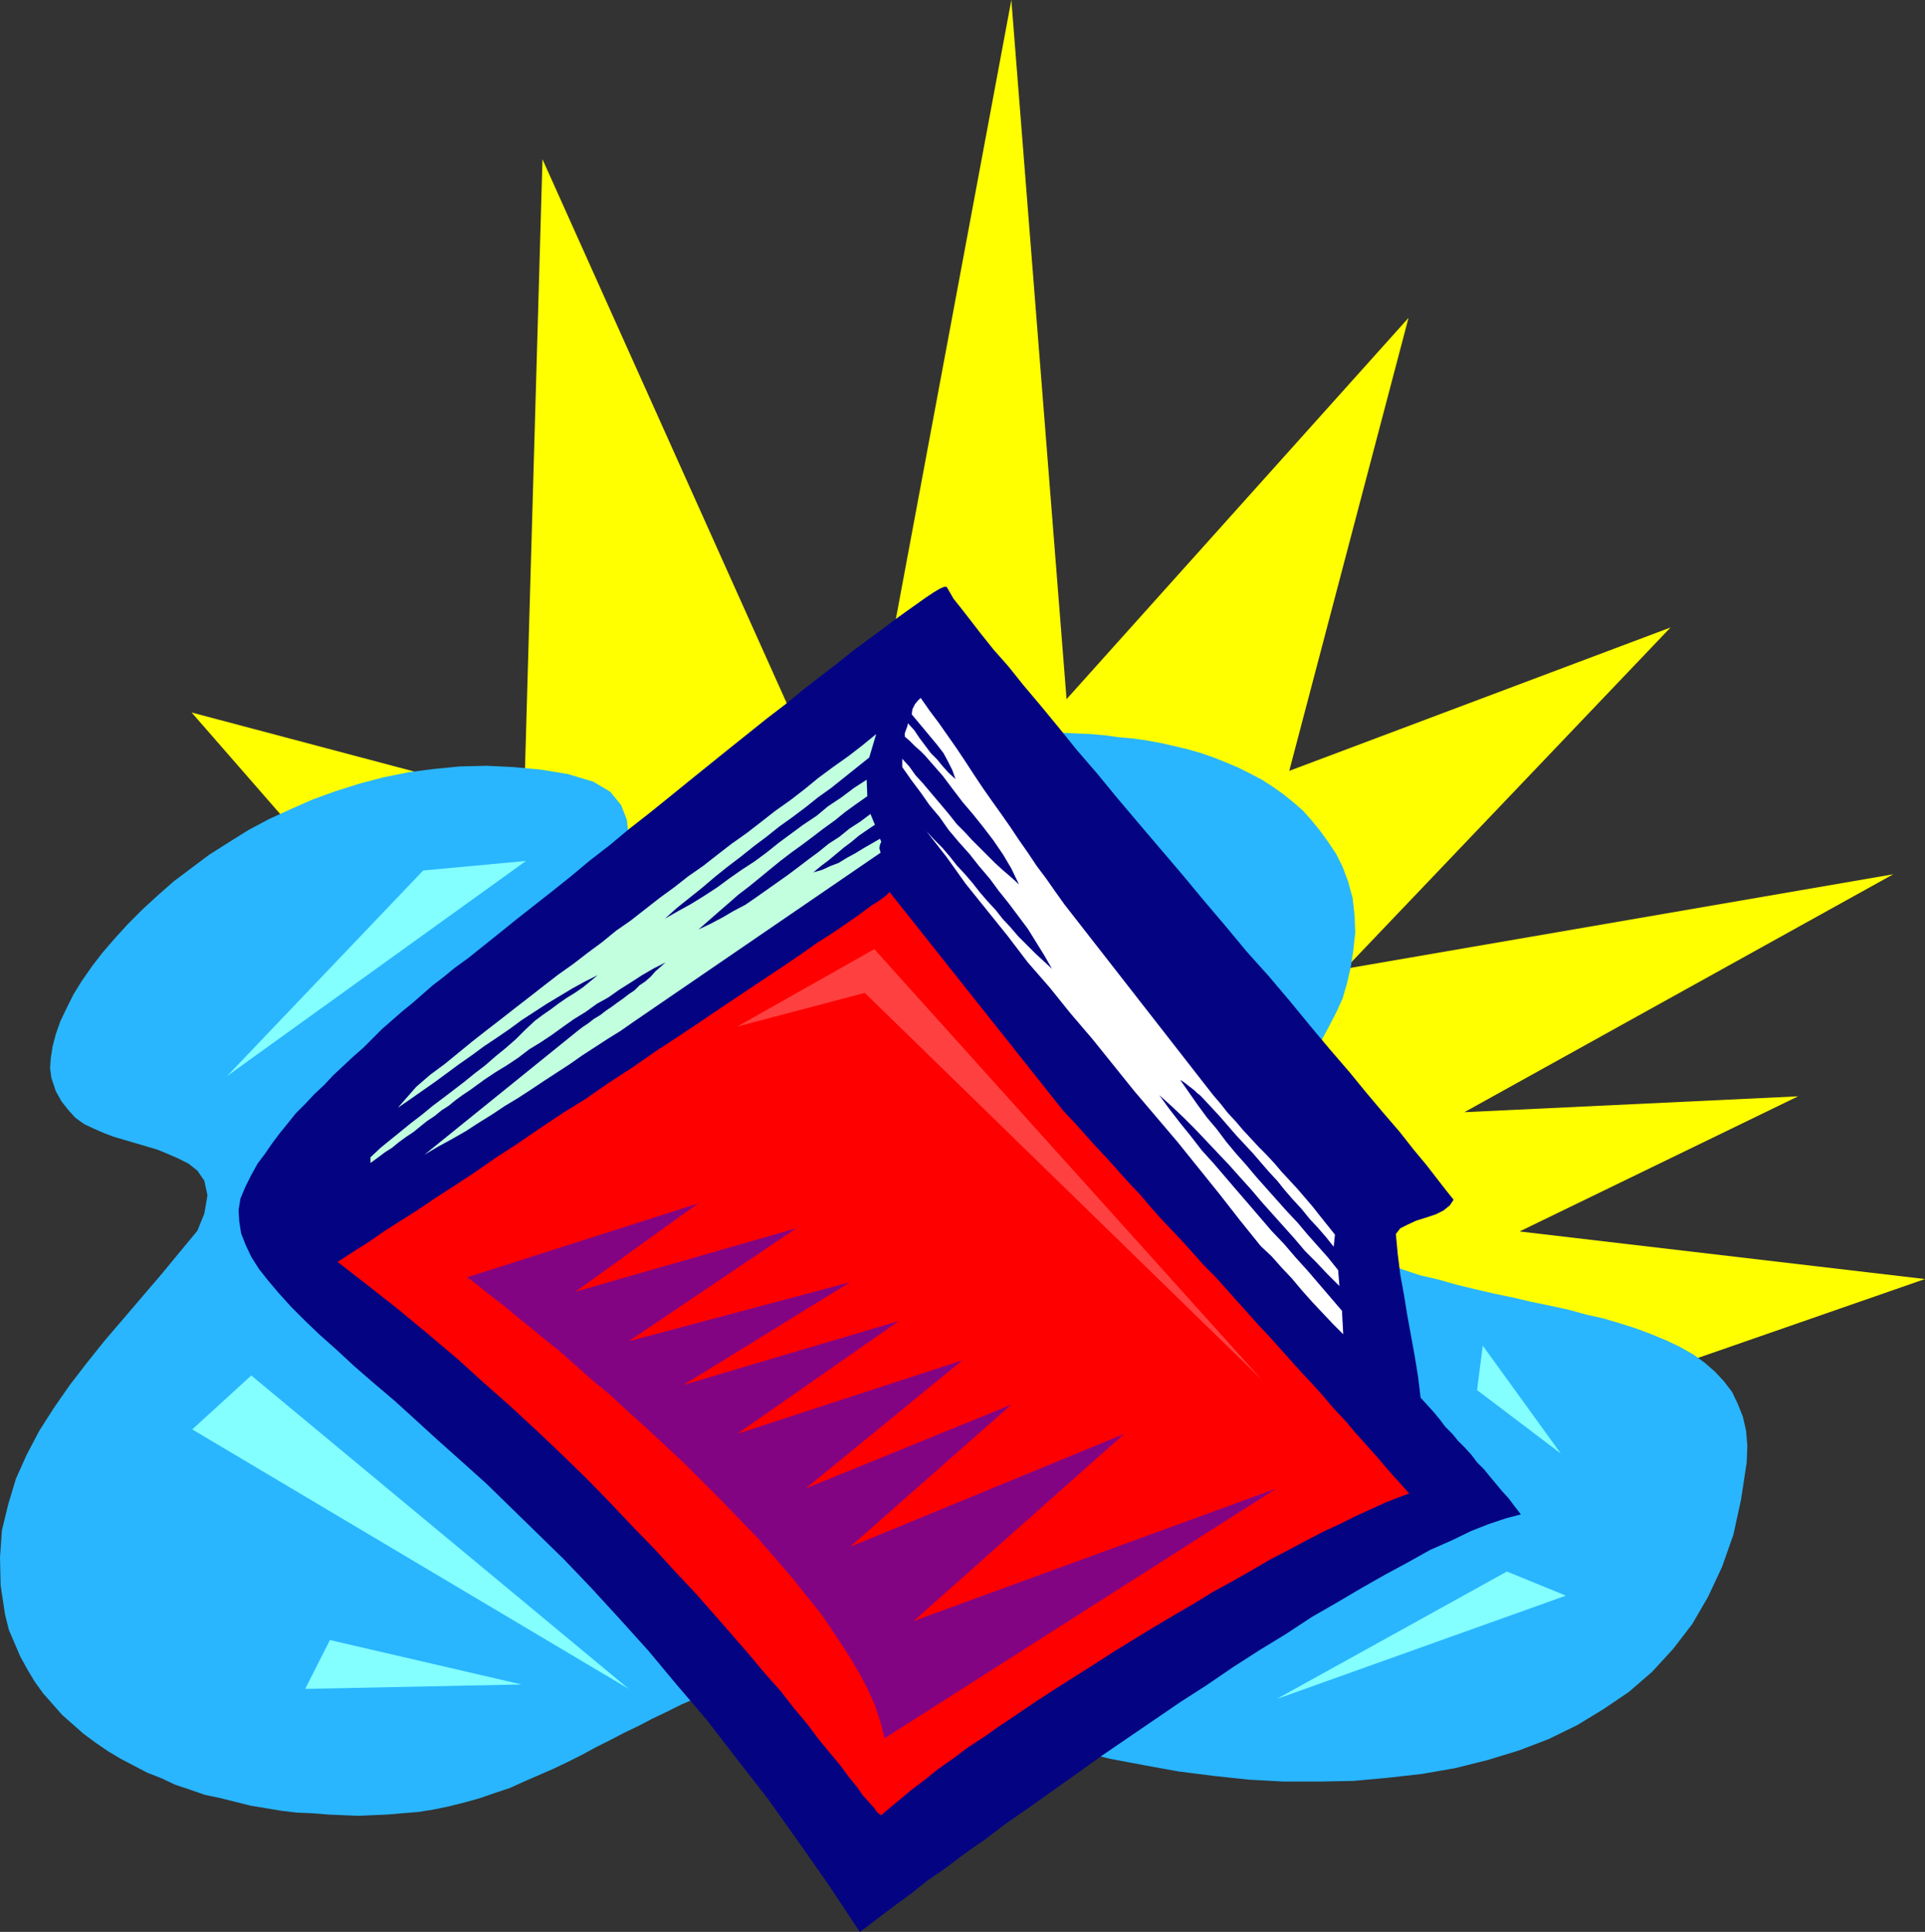 <?xml version="1.0" encoding="UTF-8" standalone="no"?>
<svg
   version="1.0"
   width="129.724mm"
   height="130.185mm"
   id="svg14"
   sodipodi:docname="Book 37.wmf"
   xmlns:inkscape="http://www.inkscape.org/namespaces/inkscape"
   xmlns:sodipodi="http://sodipodi.sourceforge.net/DTD/sodipodi-0.dtd"
   xmlns="http://www.w3.org/2000/svg"
   xmlns:svg="http://www.w3.org/2000/svg">
  <rect width="100%" height="100%" fill="#333333" stroke="none"/>
  <sodipodi:namedview
     id="namedview14"
     pagecolor="#ffffff"
     bordercolor="#000000"
     borderopacity="0.25"
     inkscape:showpageshadow="2"
     inkscape:pageopacity="0.0"
     inkscape:pagecheckerboard="0"
     inkscape:deskcolor="#d1d1d1"
     inkscape:document-units="mm" />
  <defs
     id="defs1">
    <pattern
       id="WMFhbasepattern"
       patternUnits="userSpaceOnUse"
       width="6"
       height="6"
       x="0"
       y="0" />
  </defs>
  <path
     style="fill:#ffff00;fill-opacity:1;fill-rule:evenodd;stroke:none"
     d="M 174.689,325.762 48.803,181.464 133.481,203.924 138.168,40.559 217.19,216.528 257.59,0 l 14.059,178.07 87.102,-97.115 -30.381,115.374 97.121,-36.519 -82.901,86.935 139.622,-24.077 -109.241,60.596 85.001,-4.04 -70.942,34.418 103.262,12.119 -99.061,34.418 z"
     id="path1" />
  <path
     style="fill:#29b6ff;fill-opacity:1;fill-rule:evenodd;stroke:none"
     d="m 144.632,197.138 -6.949,-1.131 -6.949,-0.646 -6.787,-0.323 -6.787,0.162 -6.626,0.646 -6.302,0.808 -6.464,1.293 -6.141,1.616 -6.141,1.939 -5.818,2.101 -5.494,2.424 -5.656,2.585 -5.171,2.747 -5.171,3.232 -4.848,3.07 -4.525,3.393 -4.525,3.393 -4.04,3.555 -3.878,3.555 -3.717,3.717 -3.394,3.717 -3.07,3.555 -2.747,3.555 -2.586,3.717 -2.101,3.393 -1.778,3.555 -1.616,3.393 -1.131,3.232 -0.808,3.07 -0.485,3.07 -0.162,2.585 0.323,2.424 1.131,3.393 1.454,2.585 1.778,2.262 1.778,1.939 2.262,1.616 2.424,1.131 2.586,1.131 2.586,0.97 2.747,0.808 2.747,0.808 2.747,0.808 2.747,0.808 2.747,1.131 2.586,1.131 2.586,1.293 2.262,1.777 1.778,2.585 0.808,3.717 -0.808,4.686 -1.778,4.363 -4.686,5.656 -4.525,5.494 -4.848,5.656 -4.686,5.494 -4.848,5.656 -4.525,5.656 -4.363,5.656 -4.04,5.817 -3.717,5.817 -3.232,6.14 -2.747,6.14 -1.939,6.464 -1.616,6.625 L 0,396.699 l 0.162,7.11 1.131,7.433 0.97,3.878 1.454,3.393 1.454,3.393 1.778,3.232 1.939,3.232 2.101,2.909 2.424,2.747 2.424,2.747 2.747,2.424 2.747,2.424 3.07,2.262 3.07,2.101 3.232,1.939 3.394,1.777 3.394,1.777 3.717,1.454 3.394,1.616 3.878,1.293 3.717,1.293 3.878,0.808 3.878,0.97 3.878,0.97 3.878,0.646 3.878,0.646 4.04,0.485 4.04,0.162 3.878,0.323 3.717,0.162 4.04,0.162 3.717,-0.162 3.717,-0.162 3.717,-0.323 4.04,-0.323 4.04,-0.646 3.878,-0.808 3.878,-0.97 4.04,-1.131 3.717,-1.293 3.878,-1.293 3.555,-1.616 3.717,-1.616 3.717,-1.616 3.717,-1.777 3.555,-1.777 3.555,-1.939 3.555,-1.777 3.717,-1.939 3.717,-1.777 3.394,-1.777 3.717,-1.777 3.555,-1.777 3.717,-1.616 3.555,-1.454 3.717,-1.293 3.717,-1.454 3.878,-1.131 3.717,-0.97 3.878,-0.808 4.04,-0.646 3.878,-0.485 4.04,-0.323 h 4.04 l 4.202,0.323 4.202,0.485 5.818,3.555 6.464,3.393 6.787,3.07 7.272,3.232 7.595,2.747 7.918,2.585 8.242,2.424 8.565,2.101 8.565,1.616 8.888,1.616 8.888,1.131 9.05,0.97 8.888,0.485 h 9.05 l 8.726,-0.162 8.888,-0.808 8.565,-0.97 8.403,-1.454 8.403,-2.101 7.918,-2.424 7.595,-2.909 7.272,-3.555 6.626,-4.04 6.464,-4.363 5.979,-5.171 5.333,-5.817 4.848,-6.302 4.04,-6.948 3.555,-7.595 2.909,-8.241 1.939,-8.887 1.454,-9.534 0.162,-4.201 -0.323,-3.878 -0.808,-3.555 -1.293,-3.232 -1.454,-3.07 -2.101,-2.747 -2.262,-2.424 -2.586,-2.262 -2.909,-2.101 -3.394,-1.939 -3.394,-1.616 -3.878,-1.616 -3.878,-1.454 -4.04,-1.293 -4.363,-1.293 -4.363,-0.97 -4.686,-1.293 -4.525,-0.97 -4.686,-0.97 -4.848,-1.131 -4.686,-0.97 -4.848,-1.131 -4.686,-1.131 -4.525,-1.293 -4.848,-1.131 -4.363,-1.454 -4.525,-1.616 -4.202,-1.454 -4.04,-1.939 -3.878,-2.101 -3.555,-2.101 -3.555,-2.424 -3.07,-2.747 -2.262,-2.747 -1.616,-3.232 -0.808,-3.232 -0.162,-3.555 0.162,-3.555 0.646,-3.878 1.131,-3.717 1.454,-3.878 1.616,-4.04 1.778,-3.878 2.101,-3.878 1.778,-3.878 2.101,-3.878 1.939,-3.717 1.616,-3.555 1.131,-3.878 0.97,-4.201 0.646,-4.201 0.485,-4.524 -0.162,-4.363 -0.485,-4.363 -1.131,-4.201 -1.454,-3.878 -1.616,-3.232 -1.939,-2.909 -2.101,-2.909 -2.101,-2.585 -2.262,-2.585 -2.424,-2.101 -2.586,-2.101 -2.747,-1.939 -2.747,-1.777 -3.07,-1.616 -2.909,-1.454 -3.07,-1.293 -3.232,-1.293 -3.232,-1.131 -3.394,-0.97 -3.394,-0.808 -3.555,-0.808 -3.555,-0.646 -3.394,-0.485 -3.717,-0.323 -3.394,-0.485 -3.717,-0.323 -3.717,-0.162 -3.555,-0.162 -3.717,-0.162 h -3.555 -3.555 l -3.555,0.162 h -3.555 l -3.394,0.162 -3.394,0.162 h -3.394 l -1.939,0.485 -2.262,0.323 -2.101,0.646 -2.262,0.485 -1.939,0.646 -2.101,0.808 -1.778,0.646 -1.939,0.808 -1.939,0.97 -1.778,0.97 -1.778,0.97 -1.778,1.131 -1.778,0.97 -1.616,1.293 -1.616,1.131 -1.616,1.293 -2.586,2.101 -2.586,2.424 -2.424,2.101 -2.586,2.101 -2.424,2.424 -2.586,1.939 -2.586,2.101 -2.747,2.101 -2.586,1.939 -2.747,2.101 -2.586,1.939 -2.586,1.939 -2.909,1.777 -2.586,1.777 -2.909,1.616 -2.747,1.777 -1.454,0.323 -1.616,0.162 -1.778,-0.162 -1.616,-0.323 -1.454,-0.808 -1.131,-1.131 -0.808,-1.454 -0.323,-1.777 0.162,-5.009 0.162,-4.848 v -4.524 l -0.485,-4.363 -1.454,-3.717 -2.747,-3.393 -4.363,-2.585 z"
     id="path2" />
  <path
     style="fill:#040483;fill-opacity:1;fill-rule:evenodd;stroke:none"
     d="m 61.246,305.24 1.293,-3.07 1.454,-2.909 1.616,-2.909 1.939,-2.585 1.778,-2.585 1.939,-2.585 2.101,-2.585 1.939,-2.424 2.424,-2.424 2.262,-2.424 2.586,-2.424 2.262,-2.424 2.424,-2.262 2.586,-2.424 2.586,-2.262 2.424,-2.424 2.424,-2.424 2.586,-2.262 2.586,-2.262 2.586,-2.101 2.586,-2.262 2.586,-2.262 2.747,-2.101 2.747,-2.262 3.555,-2.585 4.04,-3.232 4.04,-3.232 4.202,-3.393 4.525,-3.555 4.525,-3.555 4.848,-3.878 4.848,-4.04 5.01,-3.878 4.848,-4.04 5.171,-4.04 5.01,-4.04 5.171,-4.201 5.01,-4.04 5.01,-4.04 4.848,-3.878 4.848,-3.878 4.848,-3.717 4.525,-3.717 4.363,-3.393 4.202,-3.232 4.04,-3.232 3.717,-2.747 3.717,-2.747 3.232,-2.424 2.909,-2.101 2.747,-1.939 2.262,-1.616 1.939,-1.293 1.616,-0.97 1.131,-0.485 h 0.646 l 0.646,1.131 1.131,1.939 1.939,2.424 2.262,2.909 2.747,3.555 3.232,4.04 3.717,4.201 3.878,4.848 4.363,5.171 4.525,5.494 4.686,5.817 5.171,5.979 5.171,6.302 5.333,6.302 5.494,6.464 5.656,6.625 5.494,6.625 5.494,6.464 5.494,6.625 5.656,6.302 5.333,6.302 5.171,6.302 5.01,5.979 5.01,5.817 4.363,5.332 4.363,5.171 4.04,4.686 3.555,4.524 3.232,3.878 2.747,3.555 2.262,2.909 1.939,2.424 -0.97,1.454 -1.616,1.293 -1.939,0.97 -2.424,0.808 -2.586,0.808 -2.101,0.97 -1.939,0.97 -1.131,1.454 0.485,5.171 0.646,5.171 0.97,5.332 0.808,5.009 0.97,5.332 0.97,5.332 0.808,5.009 0.646,5.332 1.616,1.777 1.616,1.777 1.616,1.939 1.454,1.939 1.778,1.777 1.454,1.777 1.778,1.777 1.616,1.777 1.454,1.939 1.778,1.777 1.454,1.777 1.616,1.939 1.616,1.939 1.616,1.777 1.454,1.939 1.616,2.101 -3.717,0.97 -4.363,1.454 -4.525,1.777 -5.01,2.424 -5.494,2.424 -5.494,3.07 -5.979,3.232 -5.979,3.393 -6.302,3.717 -6.464,3.717 -6.626,4.363 -6.626,4.04 -6.787,4.363 -6.626,4.524 -6.787,4.363 -6.626,4.524 -6.626,4.524 -6.626,4.524 -6.302,4.524 -6.141,4.363 -6.141,4.363 -5.818,4.04 -5.333,4.04 -5.333,3.717 -4.686,3.555 -4.686,3.232 -4.04,3.232 -3.555,2.585 -3.232,2.424 -2.747,2.101 -2.101,1.616 -1.616,1.131 -7.918,-11.958 -7.918,-11.311 -7.595,-10.665 -7.918,-10.18 -7.595,-9.857 -7.595,-8.887 -7.272,-8.726 -7.434,-8.241 -7.11,-7.756 -6.949,-7.271 -6.949,-6.787 -6.626,-6.464 -6.302,-6.14 -6.302,-5.656 -5.979,-5.332 -5.656,-5.171 -5.333,-4.848 -5.333,-4.524 -4.848,-4.201 -4.525,-4.201 -4.363,-3.878 -3.717,-3.555 -3.555,-3.555 -3.07,-3.393 -2.747,-3.232 -2.424,-3.07 -1.939,-3.07 -1.454,-3.07 -1.131,-2.909 -0.485,-3.07 -0.162,-2.909 z"
     id="path3" />
  <path
     style="fill:#ff0000;fill-opacity:1;fill-rule:evenodd;stroke:none"
     d="m 85.971,321.399 2.262,-1.454 2.747,-1.777 3.07,-1.939 3.717,-2.585 4.04,-2.585 4.363,-2.747 4.525,-3.07 5.01,-3.232 5.171,-3.393 5.333,-3.717 5.494,-3.555 5.656,-3.878 5.818,-3.878 5.979,-3.717 5.818,-4.04 5.979,-3.878 5.818,-4.04 5.656,-3.717 5.818,-3.878 5.494,-3.717 5.333,-3.555 5.333,-3.555 4.848,-3.232 4.525,-3.07 4.363,-3.07 4.04,-2.585 3.555,-2.424 3.232,-2.262 2.586,-1.939 2.262,-1.454 1.778,-1.293 0.97,-0.97 44.278,55.748 2.909,3.07 2.747,3.07 2.747,3.07 2.747,2.909 2.747,3.07 2.747,3.07 2.909,3.07 2.586,3.07 2.747,3.07 2.747,2.909 2.747,2.909 2.909,3.232 2.586,2.909 2.909,2.909 2.747,3.07 2.747,3.07 2.747,3.07 2.747,3.07 2.747,2.909 2.747,3.07 2.586,2.909 2.909,3.232 2.747,2.909 2.747,3.07 2.586,3.07 2.909,3.07 2.586,3.07 2.747,3.07 2.747,3.07 2.747,3.232 2.747,3.07 2.747,3.07 -3.07,1.131 -3.232,1.293 -3.555,1.616 -3.878,1.777 -3.878,1.939 -4.202,1.939 -4.363,2.262 -4.525,2.424 -4.686,2.424 -4.686,2.747 -4.848,2.747 -5.01,2.747 -5.01,3.07 -5.01,2.909 -5.171,3.07 -5.01,3.07 -5.01,3.07 -5.01,3.232 -4.848,3.07 -4.848,3.07 -5.01,3.232 -4.525,3.07 -4.363,2.909 -4.363,3.07 -4.202,2.747 -3.878,2.909 -3.717,2.585 -3.394,2.747 -3.232,2.424 -2.909,2.424 -2.747,2.262 -2.262,1.939 -0.323,-0.162 -0.646,-0.485 -0.808,-1.131 -1.293,-1.454 -1.616,-1.777 -1.454,-2.101 -2.101,-2.585 -2.262,-3.07 -2.586,-3.07 -2.909,-3.555 -2.909,-3.878 -3.394,-4.04 -3.394,-4.363 -4.04,-4.524 -4.04,-4.848 -4.363,-5.009 -4.525,-5.171 -4.686,-5.332 -5.171,-5.494 -5.171,-5.656 -5.656,-5.817 -5.656,-5.979 -5.979,-6.14 -6.141,-5.979 -6.464,-6.14 -6.626,-6.14 -6.949,-6.14 -6.949,-6.302 -7.272,-6.14 -7.595,-6.302 -7.595,-5.979 z"
     id="path4" />
  <path
     style="fill:#ffffff;fill-opacity:1;fill-rule:evenodd;stroke:none"
     d="m 321.099,317.359 -5.333,-6.625 -5.171,-6.625 -5.333,-6.625 -5.333,-6.625 -5.494,-6.464 -5.494,-6.464 -5.333,-6.625 -5.333,-6.625 -5.656,-6.625 -5.333,-6.625 -5.494,-6.302 -5.171,-6.787 -5.333,-6.625 -5.333,-6.625 -4.848,-6.787 -5.171,-6.625 1.939,2.101 2.101,2.101 1.939,2.262 1.778,2.262 2.101,2.262 1.939,2.262 1.778,2.262 1.939,2.262 2.101,2.262 1.778,2.262 2.101,2.262 1.939,2.262 2.101,2.101 2.101,2.101 2.262,2.101 2.101,1.939 -1.939,-3.393 -2.101,-3.393 -2.101,-3.393 -2.424,-3.232 -2.424,-3.232 -2.586,-3.232 -2.262,-3.07 -2.747,-3.232 -2.424,-3.07 -2.747,-3.07 -2.586,-3.07 -2.262,-3.232 -2.586,-3.07 -2.262,-3.232 -2.424,-3.232 -2.262,-3.232 v -2.101 l 1.778,1.939 1.616,2.262 1.778,1.939 1.778,2.101 1.778,2.101 1.778,2.101 1.616,1.939 1.778,2.262 1.939,1.939 1.939,2.101 1.778,1.777 2.101,2.101 1.939,1.939 1.939,1.777 2.262,1.939 1.939,1.777 -1.939,-4.04 -2.101,-3.555 -2.424,-3.555 -2.586,-3.393 -2.586,-3.232 -2.747,-3.232 -2.586,-3.393 -2.424,-3.232 -1.131,-1.293 -1.131,-1.293 -1.131,-1.293 -1.131,-1.293 -1.293,-1.293 -1.293,-1.131 -1.293,-1.293 -1.293,-1.131 v -0.808 l 0.323,-0.97 0.323,-0.808 0.162,-0.808 1.616,1.777 1.293,1.939 1.454,1.939 1.454,1.939 1.616,1.616 1.454,1.777 1.454,1.616 1.778,1.616 -0.808,-2.262 -1.131,-2.262 -1.131,-2.101 -1.616,-2.101 -1.616,-1.939 -1.616,-1.939 -1.616,-1.939 -1.616,-1.939 0.162,-1.293 0.646,-1.293 0.646,-0.808 0.808,-0.808 2.262,3.232 2.424,3.232 2.262,3.232 2.262,3.232 2.262,3.393 2.101,3.232 2.262,3.393 2.262,3.232 2.424,3.393 2.262,3.232 2.262,3.393 2.262,3.232 2.262,3.393 2.424,3.232 2.262,3.232 2.424,3.393 37.814,48.477 1.939,2.262 1.778,2.262 2.101,2.262 1.778,2.101 2.101,2.262 1.939,2.101 1.939,1.939 2.101,2.262 1.778,2.101 2.101,2.262 1.939,2.101 1.939,2.262 1.939,2.262 1.778,2.262 1.939,2.424 1.939,2.424 -0.323,3.07 -1.939,-2.424 -2.101,-2.424 -2.101,-2.262 -2.101,-2.585 -2.101,-2.262 -2.101,-2.424 -1.939,-2.424 -2.101,-2.262 -2.101,-2.424 -1.939,-2.262 -2.262,-2.424 -2.101,-2.262 -2.101,-2.424 -2.101,-2.424 -2.101,-2.262 -2.262,-2.424 -0.646,-0.646 -0.646,-0.485 -0.646,-0.646 -0.808,-0.646 -0.646,-0.485 -0.808,-0.646 -0.646,-0.485 -0.808,-0.485 2.262,3.232 2.262,3.232 2.262,3.07 2.586,3.07 2.424,3.232 2.424,2.909 2.586,2.909 2.586,3.07 2.586,2.909 2.586,2.909 2.747,3.07 2.586,2.747 2.586,3.07 2.586,2.909 2.586,2.909 2.586,3.232 0.323,4.04 -3.07,-3.07 -2.747,-2.909 -2.909,-2.909 -2.747,-3.232 -2.747,-3.07 -2.747,-3.07 -2.747,-3.07 -2.747,-3.232 -2.909,-3.232 -2.747,-3.07 -2.909,-3.07 -2.747,-2.909 -3.07,-3.232 -2.909,-2.909 -3.07,-2.909 -3.07,-2.747 2.586,3.555 2.747,3.555 2.747,3.393 2.747,3.555 3.07,3.393 2.909,3.393 2.909,3.393 3.07,3.555 2.909,3.393 2.909,3.393 3.232,3.393 2.909,3.393 3.07,3.393 2.909,3.393 2.909,3.393 2.909,3.393 0.323,5.979 -2.586,-2.585 -2.747,-2.909 -2.586,-2.747 -2.586,-2.909 -2.586,-3.07 -2.586,-2.747 -2.586,-2.909 z"
     id="path5" />
  <path
     style="fill:#c2ffde;fill-opacity:1;fill-rule:evenodd;stroke:none"
     d="m 146.894,262.743 1.454,-1.131 1.454,-0.97 1.454,-1.131 1.616,-0.97 1.454,-1.131 1.454,-0.97 1.293,-0.97 1.616,-1.131 1.454,-1.131 1.454,-0.97 1.293,-1.293 1.454,-0.97 1.454,-1.293 1.131,-1.293 1.293,-1.131 1.293,-1.131 -2.909,1.454 -3.07,1.777 -2.747,1.777 -3.07,1.939 -2.747,1.939 -2.909,1.616 -2.909,2.101 -2.909,1.777 -2.747,1.939 -2.909,2.101 -2.909,1.939 -2.909,1.777 -2.747,2.101 -2.909,1.939 -2.909,1.777 -2.909,1.939 -1.778,1.293 -1.778,1.293 -1.939,1.293 -1.778,1.293 -1.778,1.454 -1.778,1.131 -1.778,1.454 -1.939,1.293 -1.616,1.293 -1.778,1.454 -1.939,1.293 -1.778,1.293 -1.778,1.454 -1.778,1.131 -1.939,1.454 -1.778,1.293 v -1.454 l 2.586,-2.424 2.586,-2.101 2.586,-2.101 2.586,-2.101 2.747,-2.101 2.747,-2.262 2.586,-1.939 2.747,-2.101 2.747,-2.101 2.586,-2.101 2.747,-2.101 2.586,-2.262 2.586,-2.101 2.586,-2.262 2.424,-2.424 2.424,-2.262 1.939,-1.454 2.101,-1.454 1.939,-1.454 2.101,-1.454 2.101,-1.293 2.101,-1.454 1.778,-1.454 1.939,-1.616 -3.232,1.616 -3.232,1.777 -3.232,1.939 -3.232,1.939 -3.232,2.101 -3.232,2.101 -3.07,2.262 -3.07,2.101 -3.394,2.262 -3.07,2.262 -3.232,2.262 -3.07,2.262 -3.07,2.262 -3.232,2.262 -3.232,2.262 -3.07,2.101 4.686,-5.332 3.555,-3.07 3.717,-2.747 3.555,-2.909 3.555,-2.909 3.717,-2.909 3.555,-2.747 3.717,-2.909 3.555,-2.747 3.717,-2.909 3.555,-2.747 3.878,-2.747 3.555,-2.747 3.717,-2.747 3.555,-2.909 3.717,-2.585 3.717,-2.909 3.717,-2.909 3.555,-2.585 3.717,-2.909 3.717,-2.585 3.717,-2.909 3.555,-2.747 3.878,-2.747 3.555,-2.747 3.717,-2.909 3.878,-2.747 3.555,-2.747 3.555,-2.909 3.717,-2.747 3.878,-2.747 3.555,-2.747 3.555,-2.909 -1.778,5.979 -3.232,2.585 -3.232,2.585 -3.232,2.585 -3.394,2.424 -3.232,2.585 -3.232,2.424 -3.394,2.424 -3.232,2.585 -3.232,2.424 -3.232,2.585 -3.394,2.585 -3.232,2.585 -3.232,2.747 -3.232,2.585 -3.232,2.585 -3.07,2.747 3.394,-1.939 3.232,-1.777 3.394,-2.101 3.232,-2.101 3.07,-2.262 3.232,-2.262 3.232,-2.101 3.07,-2.262 3.232,-2.585 3.07,-2.262 3.07,-2.262 3.394,-2.262 2.909,-2.424 3.394,-2.262 3.232,-2.424 3.232,-2.101 0.162,4.201 -2.747,1.939 -2.909,2.101 -2.586,2.101 -2.909,2.101 -2.747,2.101 -2.586,1.939 -2.909,2.101 -2.747,2.101 -2.586,2.101 -2.747,2.262 -2.586,2.101 -2.747,2.101 -2.586,2.262 -2.424,2.101 -2.586,2.262 -2.586,2.262 3.07,-1.454 3.07,-1.616 2.747,-1.616 3.07,-1.616 2.586,-1.777 2.747,-1.939 2.747,-1.939 2.747,-1.939 2.586,-1.939 2.747,-2.101 2.424,-1.777 2.586,-2.101 2.747,-1.777 2.586,-2.101 2.747,-1.777 2.586,-1.939 1.131,2.747 -1.939,1.293 -2.101,1.454 -1.939,1.616 -1.939,1.454 -1.939,1.616 -1.939,1.616 -1.939,1.454 -1.939,1.616 2.262,-0.646 2.101,-0.97 2.101,-0.808 2.101,-1.293 2.101,-1.131 2.101,-1.293 2.262,-1.293 1.939,-1.131 0.323,0.808 -0.323,0.646 -0.162,0.97 0.323,1.131 -63.024,43.144 -3.232,2.262 -3.394,2.101 -3.232,2.101 -3.232,2.101 -3.232,2.262 -3.232,2.101 -3.232,2.101 -3.394,2.262 -3.232,2.101 -3.232,1.939 -3.394,2.262 -3.394,2.101 -3.232,2.101 -3.394,1.939 -3.555,1.939 -3.555,2.101 z"
     id="path6" />
  <path
     style="fill:#ffffff;fill-opacity:1;fill-rule:evenodd;stroke:none"
     d="m 234.966,210.55 -2.747,-3.555 z"
     id="path7" />
  <path
     style="fill:#830483;fill-opacity:1;fill-rule:evenodd;stroke:none"
     d="m 119.099,325.277 0.162,0.323 0.808,0.485 1.454,1.131 1.778,1.454 2.262,1.777 2.586,1.939 3.07,2.585 3.394,2.747 3.555,2.909 4.04,3.232 4.04,3.555 4.363,3.878 4.686,3.878 4.525,4.201 4.686,4.201 4.848,4.524 4.848,4.524 4.686,4.686 4.848,4.848 4.525,4.686 4.686,4.848 4.363,5.009 4.202,4.848 3.878,4.848 3.878,4.848 3.394,5.009 3.07,4.686 2.747,4.524 2.424,4.524 1.939,4.363 1.454,4.363 0.97,4.04 99.869,-63.666 -92.435,33.772 53.651,-47.669 -69.811,28.763 41.046,-36.196 -52.358,21.33 39.915,-32.641 -57.368,18.744 41.208,-28.763 -54.944,16.32 42.501,-26.177 -56.398,15.028 42.662,-28.763 -56.237,16.159 31.189,-22.461 z"
     id="path8" />
  <path
     style="fill:#83ffff;fill-opacity:1;fill-rule:evenodd;stroke:none"
     d="M 107.787,221.699 57.853,274.054 133.966,219.275 Z"
     id="path9" />
  <path
     style="fill:#83ffff;fill-opacity:1;fill-rule:evenodd;stroke:none"
     d="M 63.994,350.323 160.145,430.148 48.965,364.058 Z"
     id="path10" />
  <path
     style="fill:#83ffff;fill-opacity:1;fill-rule:evenodd;stroke:none"
     d="m 325.139,432.734 58.661,-32.479 15.029,6.14 z"
     id="path11" />
  <path
     style="fill:#83ffff;fill-opacity:1;fill-rule:evenodd;stroke:none"
     d="m 377.659,342.729 -1.454,11.311 21.331,16.159 z"
     id="path12" />
  <path
     style="fill:#ff4040;fill-opacity:1;fill-rule:evenodd;stroke:none"
     d="m 187.779,261.45 34.906,-19.714 98.737,109.718 -101.161,-98.569 z"
     id="path13" />
  <path
     style="fill:#83ffff;fill-opacity:1;fill-rule:evenodd;stroke:none"
     d="m 84.032,417.706 -6.302,12.442 55.106,-1.131 z"
     id="path14" />
</svg>
